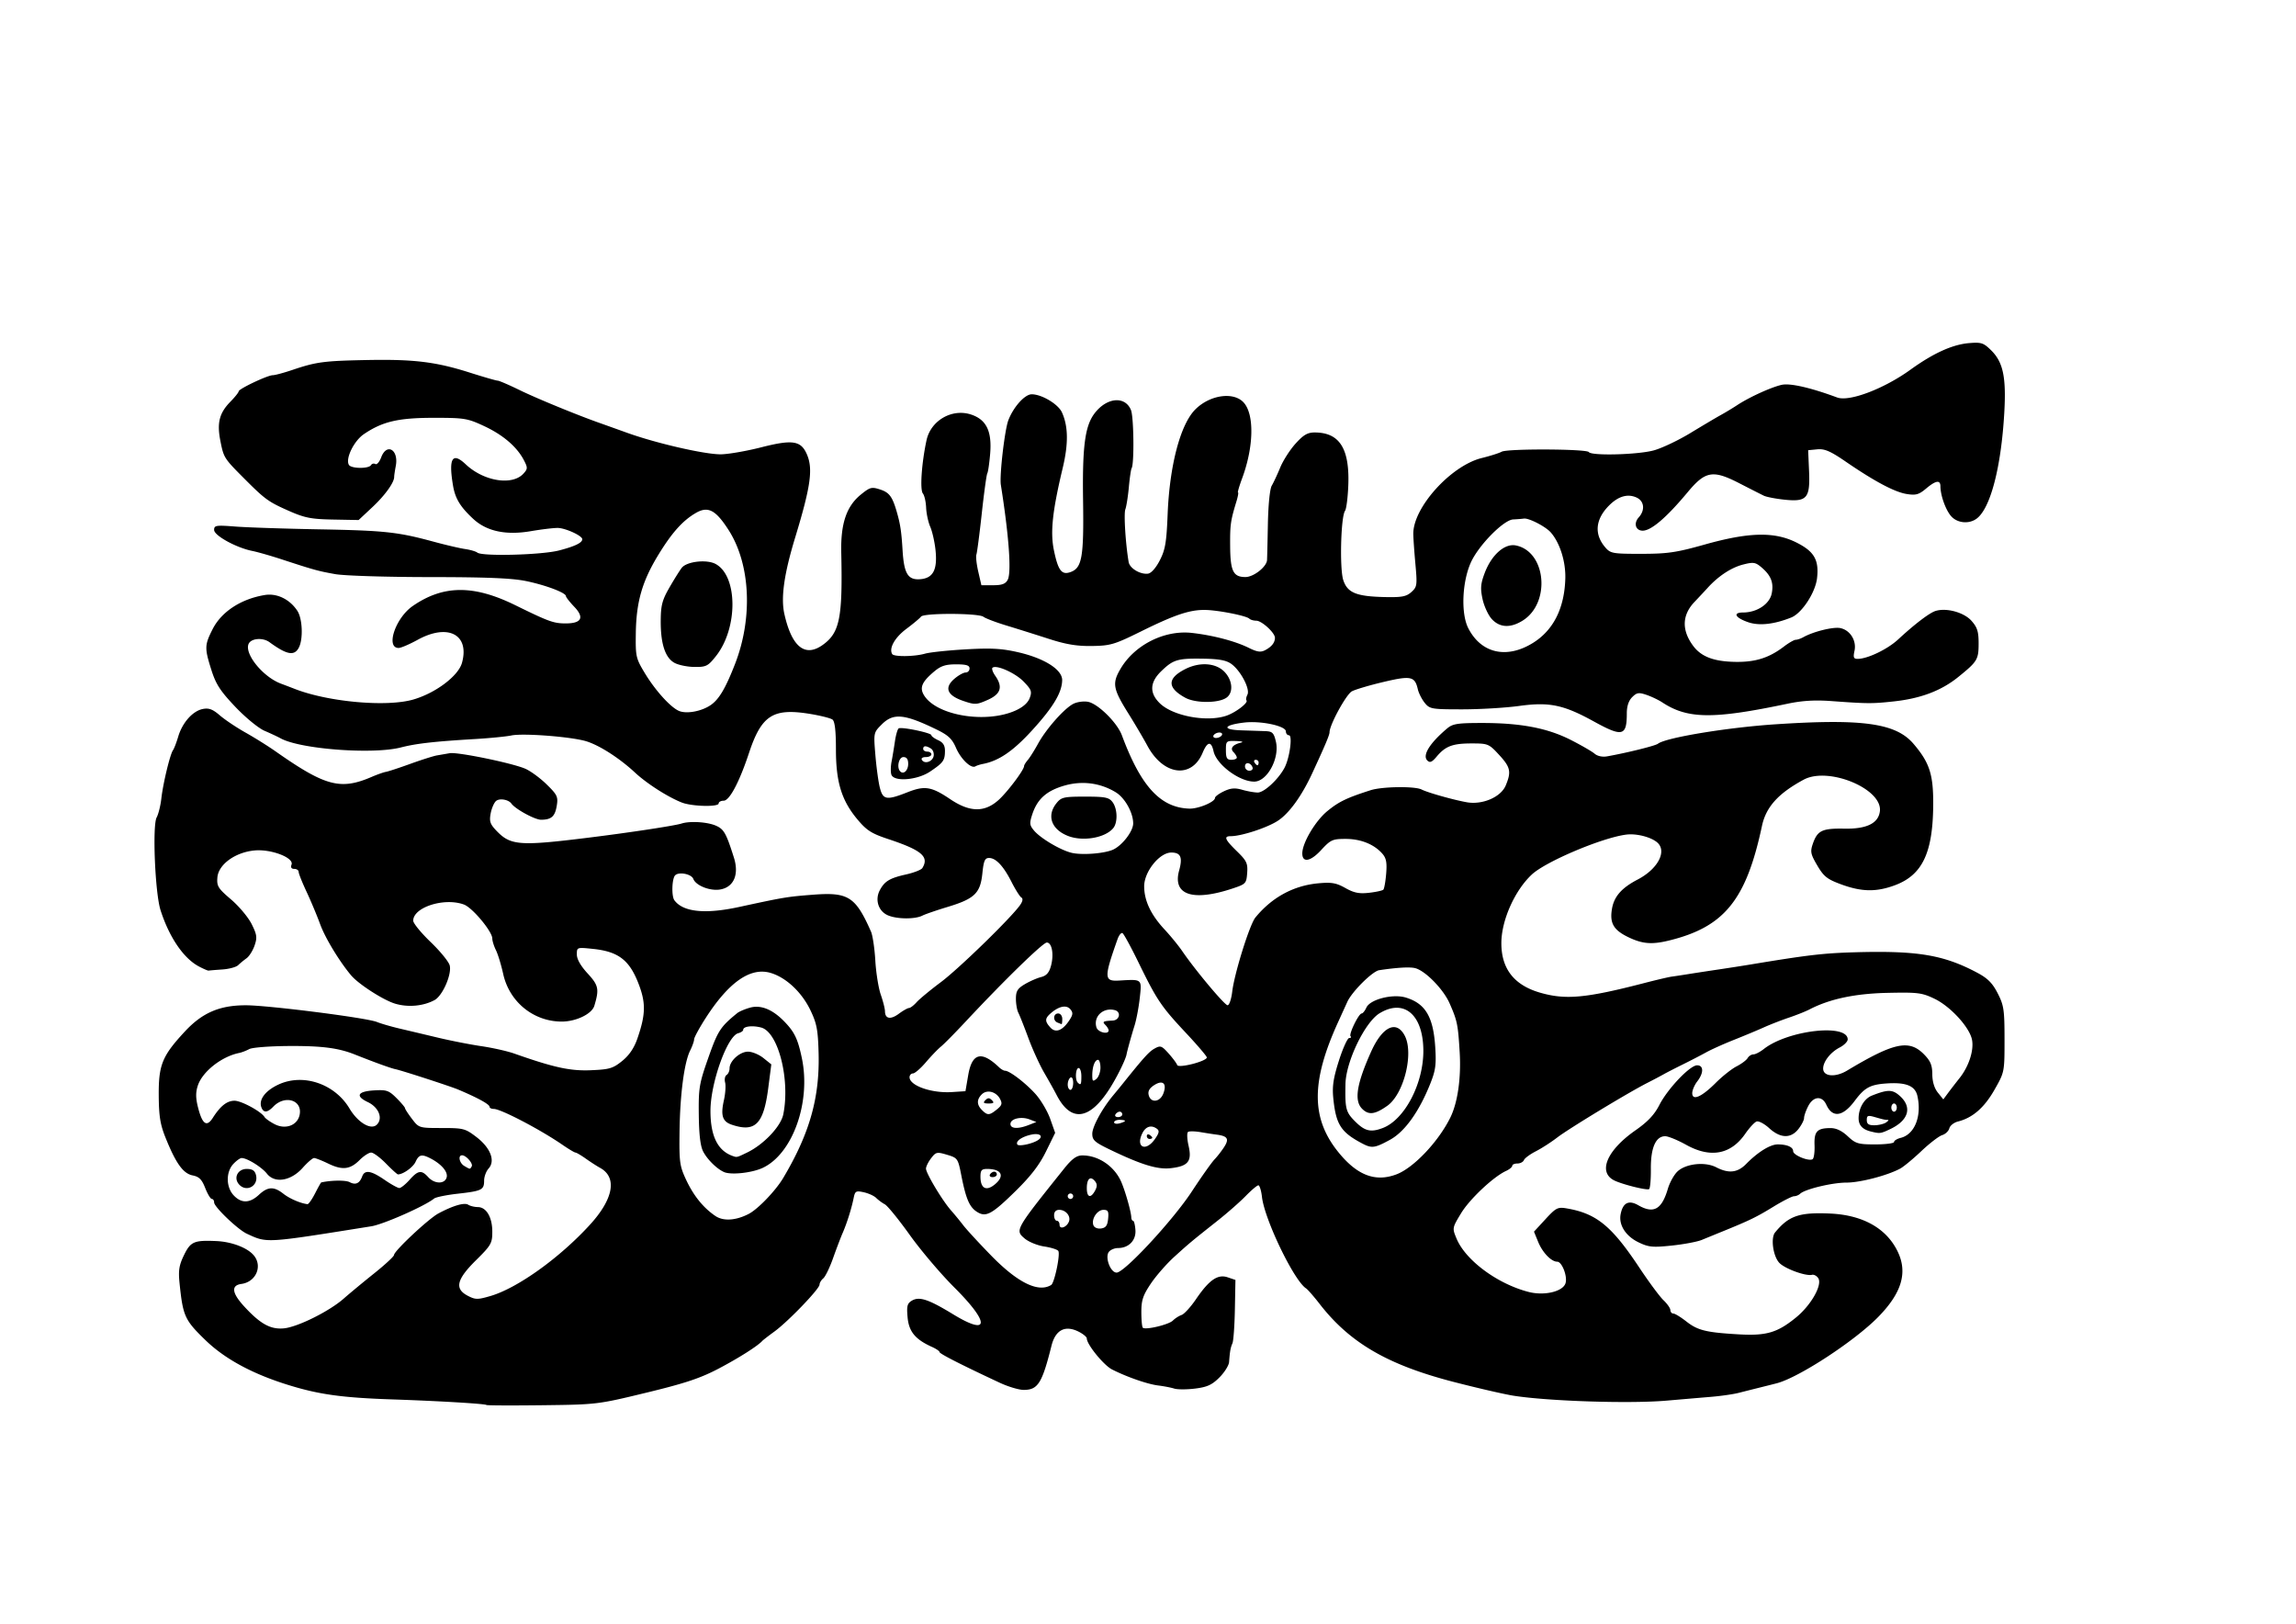 <svg xmlns="http://www.w3.org/2000/svg" width="297mm" height="210mm" viewBox="0 0 1052.362 744.094"><path d="M222.953 643.86c-.606-.573-22.044-1.843-42.936-2.543-23.62-.792-34.232-2.298-48.879-6.935-15.927-5.043-28.243-11.78-36.945-20.207-9.552-9.252-10.339-10.983-11.9-26.189-.589-5.72-.208-8.154 1.982-12.679 3.056-6.312 4.612-7.002 14.79-6.565 7.31.314 14.71 3.205 17.475 6.828 3.81 4.992.626 11.927-5.885 12.82-4.842.663-4.4 4.165 1.309 10.358 7.362 7.988 11.99 10.549 18.079 10.008 6.262-.556 20.836-7.783 27.474-13.623 2.75-2.42 9.058-7.643 14.018-11.608 4.96-3.965 9.038-7.744 9.063-8.398.07-1.878 15.821-16.62 20.338-19.036 6.74-3.606 11.903-5.112 13.674-3.99.911.578 2.891 1.06 4.399 1.07 3.91.028 6.633 4.656 6.633 11.274 0 5.307-.515 6.209-7.5 13.12-8.933 8.84-9.89 13.075-3.68 16.287 3.444 1.78 4.46 1.789 10.313.083 12.392-3.613 31.71-17.45 45.632-32.686 10.818-11.839 12.567-21.73 4.61-26.065-1.375-.75-4.29-2.63-6.479-4.178-2.188-1.548-4.337-2.815-4.775-2.815-.437 0-3.15-1.62-6.027-3.6-10.1-6.95-28.195-16.4-31.399-16.4-1.07 0-1.945-.43-1.945-.954 0-1.163-5.37-4.118-14.375-7.91-3.6-1.517-25.79-8.724-28.75-9.338-2.14-.444-9.168-2.986-18.75-6.783-7.4-2.932-14.88-3.907-29.517-3.85-9.085.036-17.342.657-18.752 1.412-1.385.74-3.466 1.54-4.624 1.774-8.074 1.635-16.846 8.554-18.958 14.95-1.015 3.076-.998 5.686.063 9.9 1.975 7.841 3.992 9.288 6.81 4.883 3.504-5.477 6.499-7.834 9.95-7.834 3.148 0 12.166 4.89 13.753 7.458.445.72 2.519 2.193 4.608 3.274 5.024 2.598 10.48.569 11.478-4.27 1.395-6.752-6.716-9.296-12.047-3.777-2.733 2.829-4.476 2.943-5.467.36-1.336-3.483 1.716-7.6 7.73-10.427 11.314-5.318 25.854-.447 32.641 10.935 3.886 6.516 9.894 10.046 12.56 7.38 2.874-2.875.827-7.945-4.164-10.313-5.86-2.781-4.69-4.917 2.941-5.368 5.641-.333 6.721.04 10.214 3.534 2.149 2.148 3.906 4.231 3.906 4.63 0 .397 1.435 2.604 3.189 4.903 3.168 4.154 3.255 4.18 13.653 4.18 9.898 0 10.754.222 15.837 4.099 6.479 4.941 8.813 10.932 5.63 14.448-1.132 1.252-2.059 3.745-2.059 5.54 0 4.272-1.008 4.772-12.13 6.02-5.157.578-10.022 1.578-10.81 2.221-4.195 3.422-23.188 11.812-28.755 12.702-49.046 7.836-47.625 7.751-57.055 3.416-4.128-1.898-15-12.288-15-14.336 0-.885-.477-1.61-1.06-1.61-.583 0-1.946-2.255-3.03-5.012-1.547-3.94-2.783-5.175-5.778-5.774-4.336-.867-7.673-5.524-12.425-17.338-2.419-6.014-3.032-9.854-3.095-19.375-.093-13.958 1.607-18.095 12.035-29.296 7.96-8.55 15.89-11.954 27.848-11.954 10.29 0 55.258 5.718 60.062 7.638 1.963.784 6.662 2.15 10.443 3.034 3.782.885 11.657 2.752 17.5 4.149 5.844 1.397 14.844 3.162 20 3.922 5.157.76 11.907 2.274 15 3.364 18.267 6.437 25.72 8.059 35.202 7.661 8.523-.358 10.1-.825 14.327-4.246 3.235-2.62 5.46-5.902 6.98-10.298 3.897-11.274 3.944-16.567.231-25.842-4.102-10.246-9.194-14.024-20.496-15.205-7.48-.782-7.494-.777-7.494 2.547 0 2.144 1.767 5.248 4.957 8.71 5.007 5.43 5.363 7.157 3.055 14.816-1.13 3.746-8.427 7.252-15.034 7.222-12.909-.058-23.917-9.052-26.74-21.847-.91-4.125-2.405-9.02-3.321-10.876-.917-1.856-1.667-4.258-1.667-5.337 0-3.23-9.104-14.14-12.999-15.576-8.983-3.313-23.25 1.233-23.25 7.41 0 1.159 3.59 5.556 7.98 9.77 4.39 4.216 8.327 9.041 8.749 10.724 1.027 4.092-3.272 13.907-6.96 15.89-5.176 2.784-12.155 3.41-18.096 1.621-5.39-1.621-16.766-8.948-20.147-12.973-5.394-6.424-11.86-17.098-14.157-23.37-1.466-4.006-4.287-10.739-6.268-14.962-1.98-4.223-3.602-8.302-3.602-9.063 0-.76-.904-1.383-2.008-1.383-1.307 0-1.747-.682-1.26-1.95 1.216-3.172-9.396-7.223-17.006-6.492-8.84.85-16.472 6.4-16.976 12.348-.339 3.993.28 4.993 6.26 10.101 3.65 3.118 7.896 8.192 9.436 11.276 2.433 4.872 2.608 6.162 1.338 9.849-.804 2.333-2.463 4.958-3.686 5.833-1.224.875-2.956 2.302-3.849 3.171-.893.87-4.155 1.75-7.249 1.959-3.093.208-5.906.443-6.25.523-.343.08-2.386-.794-4.538-1.942-7.005-3.735-13.559-13.374-17.527-25.778-2.493-7.792-3.787-38.72-1.778-42.474.82-1.532 1.788-5.432 2.151-8.667.775-6.901 4.014-20.336 5.335-22.132.506-.688 1.587-3.5 2.403-6.25 1.9-6.4 6.63-11.723 11.234-12.644 2.817-.563 4.542.08 7.853 2.932 2.333 2.01 7.617 5.547 11.742 7.862 4.125 2.315 10.313 6.183 13.75 8.596 22.828 16.02 29.783 17.876 44.032 11.747 2.595-1.116 5.562-2.166 6.593-2.334 1.032-.168 6.06-1.82 11.176-3.67 5.115-1.852 10.6-3.59 12.187-3.865l5.883-1.018c3.562-.617 28.285 4.447 34.513 7.07 2.401 1.01 6.82 4.23 9.82 7.154 4.928 4.804 5.385 5.746 4.732 9.767-.812 5.002-2.447 6.48-7.199 6.508-2.823.017-11.776-4.862-13.612-7.418-1.322-1.84-5.392-2.543-7-1.208-.926.768-2.05 3.346-2.496 5.729-.685 3.648-.263 4.906 2.673 7.97 6.446 6.729 10.569 7.043 41.823 3.184 18.973-2.343 39.77-5.497 43.003-6.523 3.905-1.238 11.869-.731 15.79 1.005 3.628 1.606 4.663 3.449 8.186 14.575 2.438 7.7.03 13.466-6.107 14.617-4.66.874-11.288-1.685-12.492-4.825-.86-2.24-6.589-3.377-8.315-1.65-1.494 1.493-1.746 9.549-.358 11.439 3.974 5.409 14.082 6.458 29.668 3.078 20.562-4.458 22.042-4.703 33.872-5.617 16.179-1.25 19.477.849 26.58 16.914.76 1.718 1.65 7.692 1.978 13.275.328 5.583 1.454 12.614 2.503 15.625 1.048 3.011 1.914 6.426 1.924 7.588.03 3.501 2.546 3.961 6.337 1.159 1.969-1.456 4.078-2.647 4.687-2.647s2.178-1.198 3.488-2.662c1.31-1.463 6.319-5.604 11.131-9.2 8.226-6.149 32.208-29.488 36.293-35.32 1.206-1.722 1.407-2.934.572-3.45-.708-.437-2.702-3.587-4.431-7-3.755-7.409-7.219-11.118-10.384-11.118-1.907 0-2.456 1.273-3.057 7.09-.934 9.056-3.565 11.597-15.868 15.325-5.156 1.563-10.358 3.35-11.56 3.972-3.337 1.727-11.512 1.697-15.75-.059-4.445-1.841-6.188-7.12-3.819-11.568 2.204-4.137 4.531-5.535 11.99-7.204 3.628-.812 7.002-2.131 7.496-2.932 3.222-5.212-.279-8.19-15.61-13.28-7.707-2.558-9.91-3.962-14.141-9.017-7.27-8.682-9.856-17.118-9.856-32.143 0-8.42-.5-12.767-1.562-13.595-.86-.67-5.678-1.875-10.709-2.679-16.621-2.657-21.868.762-27.573 17.965-4.443 13.401-8.94 21.875-11.61 21.875-1.263 0-2.296.562-2.296 1.25 0 1.702-12.237 1.407-16.875-.408-6.384-2.498-16.007-8.656-21.504-13.76-7.071-6.567-16.167-12.414-22.246-14.3-6.719-2.084-28.93-3.814-34.375-2.677-2.406.502-10 1.247-16.875 1.655-18.506 1.097-26.784 2.037-33.75 3.83-12.865 3.312-46.192.792-55.153-4.17-1.29-.715-4.597-2.264-7.347-3.442-2.79-1.196-8.718-6.056-13.416-10.998-6.852-7.21-8.884-10.331-10.937-16.8-3.207-10.104-3.169-11.487.526-18.777 4.06-8.013 13.047-13.888 23.965-15.667 5.548-.904 11.421 1.961 14.899 7.268 2.348 3.584 2.71 13.03.649 16.883-2.091 3.906-5.469 3.27-13.448-2.535-3.135-2.28-8.592-1.763-9.619.913-1.788 4.661 6.741 15.048 14.84 18.072a504.13 504.13 0 016.291 2.396c15.34 6.022 42.274 8.442 54.444 4.892 10.275-2.996 20.633-10.814 22.292-16.825 3.579-12.96-6.423-18.16-20.29-10.55-3.758 2.062-7.692 3.75-8.742 3.75-6.068 0-1.477-13.729 6.421-19.202 13.967-9.68 27.892-9.8 47.011-.41 15.411 7.568 17.607 8.362 23.145 8.362 7.26 0 8.643-2.676 3.931-7.606-2.11-2.208-3.837-4.409-3.837-4.89 0-1.538-9.099-4.992-18.125-6.88-6.485-1.357-17.99-1.837-44.458-1.853-19.639-.012-39.045-.62-43.125-1.35-7.913-1.417-9.707-1.911-24.292-6.687-5.156-1.689-11.343-3.464-13.75-3.945-7.376-1.474-17.5-7.04-17.5-9.62 0-2.113.829-2.246 9.688-1.56 5.328.413 22.625.988 38.437 1.278 30.056.552 36.047 1.198 52.5 5.67 5.5 1.494 11.97 3.003 14.375 3.353 2.407.35 4.946 1.09 5.643 1.646 2.265 1.805 29.5 1.082 37.482-.996 7.263-1.89 10.634-3.525 10.617-5.151-.016-1.603-7.818-5.16-11.32-5.16-1.994 0-7.51.667-12.258 1.48-11.417 1.959-20.268.07-26.414-5.637-5.945-5.52-8.25-9.313-9.25-15.222-2.124-12.552-.329-15.573 5.81-9.78 8.267 7.802 21.367 9.904 26.485 4.249 1.954-2.16 1.972-2.682.208-6.093-3.17-6.13-9.546-11.612-18.21-15.654-7.68-3.585-9.062-3.812-23.168-3.809-16.223.004-23.477 1.702-32 7.491-4.581 3.111-8.554 11.306-6.832 14.092 1.073 1.736 9.037 1.825 10.095.113.432-.699 1.338-.928 2.014-.51.676.417 1.886-.98 2.688-3.105 2.539-6.726 8.068-3.469 6.679 3.934-.42 2.242-.754 4.504-.741 5.027.062 2.545-4.186 8.464-9.931 13.839l-6.372 5.96-11.717-.219c-9.958-.185-12.973-.771-20.078-3.902-9.557-4.21-11.05-5.287-20.594-14.858-9.292-9.317-9.438-9.547-10.97-17.295-1.631-8.249-.481-12.757 4.572-17.926 2.097-2.145 3.812-4.289 3.812-4.765 0-1.13 13.268-7.41 15.655-7.41 1.01 0 5.072-1.093 9.028-2.43 10.854-3.666 14.384-4.134 34.067-4.519 21.512-.42 31.631.817 47.203 5.768 6.367 2.025 12.118 3.682 12.78 3.682.66 0 5.294 2 10.297 4.446 7.573 3.702 26.533 11.479 36.595 15.01 1.375.483 7 2.495 12.5 4.47 13.283 4.771 35.227 9.821 42.723 9.832 3.315.005 11.681-1.43 18.592-3.188 14.636-3.725 18.384-3.107 21.123 3.484 2.731 6.568 1.548 14.721-5.486 37.82-5.089 16.709-6.628 27.58-4.96 35.03 3.379 15.1 9.43 20.01 17.544 14.232 7.843-5.585 9.203-12.339 8.536-42.386-.294-13.276 2.4-21.222 9.01-26.563 4.223-3.413 4.919-3.59 8.932-2.265 4.196 1.384 5.58 3.346 7.705 10.915 1.457 5.19 1.952 8.588 2.452 16.83.657 10.844 2.467 13.793 8.176 13.319 5.864-.488 7.877-4.374 6.926-13.369-.394-3.716-1.474-8.498-2.402-10.625-.927-2.127-1.781-6.09-1.897-8.807-.116-2.717-.782-5.628-1.481-6.47-1.426-1.718-.602-13.84 1.657-24.372 1.953-9.106 11.716-14.726 20.488-11.794 6.978 2.332 9.55 7.663 8.68 17.986-.366 4.35-.953 8.375-1.304 8.943-.351.568-1.49 8.82-2.53 18.34-1.04 9.518-2.153 18.022-2.472 18.897-.319.875.067 4.39.857 7.813l1.436 6.222h5.366c4.07 0 5.687-.599 6.692-2.477 1.786-3.338.588-19.941-3.141-43.528-.674-4.265 1.77-25.292 3.445-29.62 2.37-6.129 7.546-11.875 10.696-11.875 4.595 0 12.136 4.505 13.855 8.278 2.906 6.378 3.02 14.364.365 25.472-4.724 19.757-5.76 29.444-4.036 37.747 1.955 9.416 3.6 11.503 7.806 9.904 5.076-1.93 5.936-6.979 5.558-32.651-.363-24.658.851-34.06 5.145-39.843 5.552-7.477 14.073-8.33 16.808-1.685 1.3 3.16 1.542 24.658.3 26.668-.305.492-.876 4.39-1.27 8.66-.393 4.27-1.118 8.852-1.61 10.182-.761 2.058.102 15.804 1.516 24.143.489 2.885 5.331 5.785 8.883 5.319 1.465-.193 3.612-2.618 5.401-6.102 2.507-4.882 3.067-8.192 3.593-21.25.9-22.358 5.859-41.086 12.684-47.911 6.686-6.686 17.572-8.228 22.176-3.141 4.924 5.441 4.627 20.277-.696 34.647-1.337 3.61-2.196 6.563-1.91 6.563.286 0-.036 1.828-.715 4.062-2.715 8.928-2.963 10.687-2.892 20.521.082 11.487 1.409 14.167 7.011 14.167 3.739 0 9.695-4.669 9.896-7.756.057-.89.235-8.37.395-16.62.17-8.784.903-16.035 1.77-17.5.814-1.374 2.565-5.126 3.892-8.337 1.327-3.21 4.486-8.132 7.02-10.937 3.63-4.017 5.49-5.1 8.756-5.1 11.386 0 16.06 7.342 15.414 24.204-.215 5.594-.885 10.855-1.49 11.692-1.932 2.671-2.54 26.524-.809 31.767 1.93 5.848 6.001 7.49 19.257 7.769 7.583.16 9.654-.24 11.957-2.307 2.63-2.361 2.731-3.093 1.819-13.125-.531-5.844-.955-12.032-.94-13.75.097-12.085 17.33-31.064 31.354-34.533 3.918-.97 8.036-2.274 9.15-2.9 2.602-1.46 38.987-1.306 39.954.17 1.166 1.778 22.376 1.228 29.742-.771 3.697-1.003 11.291-4.603 16.875-8 5.584-3.395 11.84-7.1 13.903-8.233 2.063-1.133 5.438-3.17 7.5-4.529 5.538-3.646 15.663-8.254 20.419-9.29 3.852-.84 13.246 1.306 25.367 5.796 5.56 2.06 21.395-3.935 33.575-12.71 10.562-7.61 19.299-11.575 26.89-12.203 5.644-.467 6.628-.143 10.165 3.347 5.46 5.39 6.91 12.306 5.981 28.55-1.425 24.938-6.306 43.716-12.604 48.489-3.44 2.607-8.727 2.185-11.628-.929-2.524-2.71-5.02-9.56-5.033-13.817-.01-3.065-2.13-2.726-6.629 1.059-3.258 2.741-4.633 3.122-8.84 2.45-5.526-.884-14.676-5.743-27.962-14.849-6.998-4.796-9.652-5.945-12.997-5.625l-4.204.403.414 9.497c.545 12.524-.936 14.256-11.264 13.176-3.983-.416-8.234-1.233-9.446-1.816-1.212-.583-6.272-3.15-11.243-5.707-12.117-6.23-15.567-5.64-23.64 4.044-9.737 11.678-16.749 17.68-20.653 17.68-3.263 0-4.271-3.372-1.82-6.082 3.004-3.318 2.543-7.486-1.006-9.103-4.043-1.842-8.325-.614-12.543 3.598-6.366 6.357-6.988 13.246-1.743 19.297 2.366 2.73 3.412 2.915 16.485 2.904 12.039-.01 16.023-.593 28.96-4.233 20.324-5.72 32.021-5.991 42.073-.977 8.182 4.081 10.45 7.977 9.508 16.33-.748 6.64-6.952 16.11-11.832 18.06-7.893 3.153-14.693 3.896-19.75 2.158-5.959-2.049-7.195-4.45-2.291-4.453 6.329-.004 12.124-3.858 13.095-8.709.99-4.947-.326-8.283-4.74-12.016-2.727-2.306-3.678-2.448-8.374-1.25-5.4 1.378-11.264 5.22-16.19 10.608a507.218 507.218 0 01-6.071 6.487c-5.754 6.029-5.987 12.942-.678 20.122 3.685 4.984 9.391 7.186 19.135 7.384 9.327.19 15.634-1.781 22.526-7.038 2.226-1.698 4.654-3.086 5.397-3.086.743 0 2.327-.545 3.52-1.211 4.566-2.546 13.59-4.78 16.817-4.163 4.545.869 7.62 5.75 6.587 10.454-.658 2.996-.395 3.67 1.439 3.67 4.534 0 13.713-4.404 18.578-8.914 7.558-7.004 14.306-12.146 17.108-13.035 4.964-1.576 13.037.624 16.483 4.49 2.672 3 3.284 4.926 3.284 10.334 0 7.436-.543 8.332-9.375 15.464-7.723 6.236-17.134 9.804-29.375 11.137-9.981 1.087-12.14 1.077-28.75-.139-7.526-.55-13.359-.202-20 1.196-34.15 7.19-45.86 7.07-57.5-.594-1.718-1.131-4.975-2.684-7.235-3.45-3.547-1.202-4.448-1.056-6.563 1.059-1.601 1.601-2.452 4.15-2.452 7.35 0 10.537-1.96 11.025-15.139 3.764-13.87-7.642-20.382-8.994-34.17-7.096-6.223.857-17.975 1.559-26.114 1.559-14.071 0-14.916-.146-17.203-2.971-1.323-1.634-2.747-4.446-3.164-6.25-1.372-5.927-3.145-6.3-15.769-3.319-6.361 1.503-12.868 3.43-14.459 4.285-2.596 1.395-10.232 15.376-10.232 18.736 0 1.254-1.997 5.986-7.975 18.894-4.792 10.346-10.494 18.232-15.652 21.645-4.83 3.196-16.732 7.105-21.635 7.105-3.36 0-2.754 1.488 2.82 6.93 4.469 4.365 5.013 5.519 4.687 9.941-.355 4.81-.615 5.085-6.712 7.11-18.302 6.075-27.564 2.95-24.47-8.256 1.675-6.064.729-8.225-3.599-8.225-5.411 0-12.474 8.828-12.43 15.537.042 6.568 3.092 13.003 9.344 19.716 2.75 2.955 6.407 7.429 8.125 9.943 5.992 8.772 19.383 24.754 20.76 24.779.764.014 1.72-2.776 2.126-6.198.992-8.373 8-30.799 10.626-34.005 7.598-9.274 17.507-14.649 28.915-15.683 6.04-.548 8.144-.177 12.327 2.174 3.947 2.218 6.3 2.693 10.83 2.182 3.183-.359 6.135-1 6.56-1.425.425-.425 1.014-3.726 1.308-7.334.419-5.127.031-7.136-1.772-9.189-3.771-4.294-9.885-6.747-16.813-6.747-6.017 0-6.86.385-11.261 5.153-4.864 5.269-8.62 5.902-8.596 1.448.026-4.795 6-14.86 11.486-19.354 5.293-4.334 8.85-6.05 19.84-9.568 5.297-1.696 20.282-1.898 23.366-.315 2.759 1.416 14.476 4.724 20.662 5.834 7.194 1.29 15.654-2.345 17.886-7.685 2.636-6.31 2.187-8.371-3.06-14.055-4.65-5.037-5.064-5.208-12.583-5.208-8.706 0-11.963 1.226-16.01 6.03-2.17 2.575-3.105 2.964-4.288 1.782-2.363-2.364 1.088-7.936 9.098-14.687 2.554-2.153 4.787-2.5 16.09-2.5 17.7 0 29.953 2.349 40.625 7.789 4.813 2.453 9.713 5.287 10.889 6.297 1.272 1.093 3.55 1.587 5.625 1.22 9.197-1.63 22.19-4.85 23.393-5.8 3.526-2.782 31.643-7.432 53.843-8.904 39.964-2.65 55.194-.506 63.246 8.902 7.492 8.754 9.218 14.203 9.064 28.62-.229 21.535-5.067 31.563-17.468 36.203-8.565 3.204-15.318 3.097-24.77-.392-6.376-2.353-7.92-3.576-10.884-8.62-3.065-5.219-3.295-6.34-2.039-9.972 2.096-6.066 4.258-7.102 14.43-6.918 10.258.185 15.621-2.446 16.293-7.992 1.246-10.279-23.599-20.57-34.916-14.464-11.664 6.293-17.276 12.514-19.13 21.205-7.242 33.948-17.251 46.292-42.576 52.508-7.69 1.888-11.996 1.588-18.125-1.264-7.262-3.38-9.181-6.534-8.053-13.231.955-5.673 4.4-9.6 11.805-13.46 8.578-4.47 13.029-11.93 9.678-16.218-2.22-2.842-9.713-5.025-14.95-4.354-11.064 1.416-36.848 12.31-43.246 18.27-7.874 7.336-13.984 21.082-13.984 31.462 0 11.764 5.831 19.235 17.707 22.687 11.712 3.405 21.004 2.547 47.918-4.424 5.5-1.425 11.125-2.74 12.5-2.922 1.375-.183 4.75-.695 7.5-1.139 2.75-.443 8.938-1.39 13.75-2.105 4.813-.715 11.563-1.766 15-2.336 26.09-4.326 33.142-5.152 47.5-5.566 28.82-.832 40.866 1.176 56.25 9.375 4.803 2.56 6.974 4.745 9.375 9.437 2.82 5.51 3.125 7.567 3.125 21.106 0 15 0 15-4.625 23.125-4.649 8.167-10.014 12.827-16.7 14.505-1.857.466-3.644 1.874-3.973 3.13-.328 1.255-1.801 2.652-3.274 3.104-1.473.452-5.771 3.751-9.553 7.33-3.78 3.58-8.157 7.195-9.724 8.034-5.916 3.165-18.339 6.397-24.587 6.397-6.54 0-19.054 3.01-21.251 5.113-.653.625-1.909 1.137-2.79 1.137-.882 0-5.13 2.157-9.438 4.794-7.777 4.759-10.816 6.24-22.835 11.133-3.437 1.4-7.937 3.24-10 4.09-2.062.848-8.25 2.015-13.75 2.59-8.817.924-10.622.748-15.265-1.493-5.863-2.83-9.13-7.948-8.194-12.839 1.009-5.277 3.7-6.666 8.066-4.161 7.062 4.053 10.767 2.005 13.58-7.507.856-2.898 2.846-6.479 4.42-7.958 3.846-3.613 12.631-4.56 17.75-1.914 5.706 2.951 9.762 2.508 13.695-1.497 5.371-5.47 11.037-8.988 14.477-8.988 4.345 0 7.096 1.215 7.096 3.136 0 1.8 7.15 4.728 8.901 3.645.612-.378 1.017-3.234.9-6.345-.241-6.373 1.147-7.888 7.255-7.917 2.659-.013 5.228 1.193 7.944 3.73 3.657 3.416 4.783 3.75 12.633 3.75 4.74 0 8.617-.501 8.617-1.114 0-.613 1.37-1.458 3.042-1.878 6.399-1.606 9.714-9.908 7.661-19.184-1.046-4.727-5.284-6.408-14.453-5.733-7.267.534-9.815 1.954-14.294 7.964-5.434 7.292-10.193 7.933-13.01 1.752-1.928-4.232-5.931-3.927-8.289.631-1.048 2.029-1.907 4.484-1.907 5.457 0 .973-1.166 3.25-2.59 5.062-3.493 4.44-8.256 4.295-13.405-.408-2.23-2.036-4.838-3.4-5.798-3.032-.96.369-3.286 2.893-5.169 5.61-6.597 9.52-15.925 11.265-27.067 5.066-3.897-2.168-8.228-3.942-9.624-3.942-4.333 0-6.657 5.3-6.566 14.979.045 4.79-.318 8.955-.807 9.257-1.09.674-12.865-2.305-16.233-4.108-7.277-3.894-2.96-13.802 9.932-22.795 5.705-3.98 8.7-7.154 11.019-11.674 3.823-7.456 14.015-18.16 17.29-18.16 3.04 0 3.078 3.491.08 7.357-1.271 1.64-2.312 4.068-2.312 5.396 0 3.645 4.307 1.757 10.799-4.735 3-3 7.282-6.389 9.516-7.53 2.233-1.142 4.51-2.844 5.06-3.782.55-.938 1.74-1.705 2.644-1.705.904 0 3.043-1.1 4.753-2.446 11.01-8.66 38.478-11.813 38.478-4.418 0 .99-1.653 2.654-3.674 3.7-4.216 2.18-7.576 6.467-7.576 9.668 0 3.66 5.587 4.14 10.924.94 21.645-12.98 28.511-14.416 35.369-7.401 2.908 2.975 3.713 4.928 3.735 9.062.018 3.37.932 6.396 2.536 8.395l2.508 3.125 2.152-2.902c1.183-1.595 3.573-4.69 5.31-6.875 4.227-5.317 6.623-12.676 5.704-17.517-1.086-5.717-9.865-15.317-17.232-18.842-5.755-2.755-7.63-2.99-21.468-2.687-14.956.327-26.56 2.787-35.788 7.587-1.718.894-5.937 2.576-9.375 3.738-3.437 1.161-8.633 3.182-11.546 4.49-2.913 1.31-9.1 3.89-13.75 5.736-4.65 1.845-10.39 4.428-12.757 5.74-2.366 1.311-7.147 3.785-10.625 5.498-3.477 1.713-7.447 3.752-8.822 4.532-1.375.779-4.75 2.56-7.5 3.959-8.76 4.454-36.065 21.003-41.25 25-2.75 2.12-7.17 4.966-9.824 6.324-2.654 1.358-5.105 3.172-5.447 4.031-.341.86-1.686 1.563-2.987 1.563-1.302 0-2.367.472-2.367 1.049s-1.265 1.632-2.812 2.343c-5.842 2.688-16.715 12.916-20.65 19.425-4.066 6.725-4.076 6.785-2.05 11.635 4.16 9.954 18.732 20.727 33.012 24.406 7.194 1.854 15.698-.147 16.914-3.978.99-3.122-1.61-9.88-3.802-9.88-2.713 0-6.726-4.17-8.73-9.07l-1.92-4.694 5.264-5.711c4.829-5.239 5.632-5.649 9.707-4.954 13.635 2.325 20.615 8.006 33.277 27.083 4.391 6.616 9.394 13.366 11.116 15 1.722 1.634 3.141 3.674 3.153 4.533.013.86.617 1.563 1.345 1.563s3.4 1.628 5.937 3.618c5.257 4.121 9.042 5.056 23.99 5.924 12.716.738 17.76-.743 26.324-7.733 6.916-5.645 12.188-14.98 10.176-18.02-.697-1.053-1.982-1.74-2.854-1.529-2.897.705-12.466-2.798-14.993-5.488-2.86-3.044-4.02-11.385-1.938-13.924 6.278-7.654 11.094-9.302 25.304-8.657 15.02.682 25.878 6.844 30.971 17.577 4.533 9.553 1.734 18.848-8.968 29.779-10.822 11.053-36.384 27.766-46.523 30.417-1.03.27-4.406 1.12-7.5 1.889-3.093.77-7.593 1.902-10 2.517-2.406.615-8.03 1.426-12.5 1.8-4.468.376-13.75 1.168-20.625 1.76-16.821 1.45-53.945.253-70-2.256-4.125-.644-16.435-3.478-27.357-6.296-30.344-7.83-47.661-17.892-61.537-35.753-2.67-3.438-5.483-6.658-6.25-7.156-5.544-3.6-19.008-31.537-20.197-41.907-.335-2.922-1.077-5.312-1.65-5.312-.572 0-3.17 2.189-5.775 4.864-2.603 2.676-8.39 7.762-12.859 11.303-12.237 9.696-12.908 10.255-19.835 16.53-3.536 3.202-8.394 8.743-10.796 12.313-3.608 5.36-4.369 7.63-4.369 13.032 0 3.597.3 6.84.665 7.205 1.166 1.166 11.892-1.375 13.781-3.265 1-1 2.8-2.154 4-2.563 1.198-.41 4.148-3.634 6.554-7.165 6.078-8.92 9.994-11.635 14.558-10.097l3.567 1.203-.255 13.519c-.14 7.435-.643 14.414-1.117 15.507-.884 2.04-1.166 3.614-1.539 8.593-.117 1.57-2.115 4.755-4.438 7.079-3.394 3.393-5.58 4.393-11.115 5.085-3.79.473-8.1.477-9.577.01-1.478-.47-4.773-1.107-7.323-1.417-4.889-.594-14.387-3.89-21.202-7.354-3.817-1.94-11.559-11.452-11.559-14.201 0-.685-1.703-2.096-3.786-3.135-6.178-3.082-10.581-.786-12.4 6.466-4.325 17.242-6.214 20.24-12.755 20.24-2.168 0-7.09-1.469-10.938-3.264-17.581-8.203-27.62-13.314-27.62-14.062 0-.447-1.547-1.508-3.438-2.356-7.656-3.436-10.601-6.99-11.203-13.516-.479-5.198-.173-6.416 1.928-7.683 3.4-2.05 7.639-.657 18.883 6.203 16.69 10.183 17.025 4.108.67-12.197-6.207-6.187-15.42-17.034-20.472-24.104-5.054-7.07-10.197-13.394-11.43-14.054-1.234-.66-3.022-1.98-3.974-2.931-.952-.952-3.507-2.121-5.677-2.598-3.604-.791-4.007-.562-4.66 2.66-.978 4.829-3.089 11.528-5.05 16.027-.898 2.063-2.874 7.257-4.39 11.542-1.517 4.286-3.53 8.433-4.473 9.216-.943.783-1.715 2.076-1.715 2.874 0 1.944-14.36 16.88-20.625 21.454-2.75 2.007-5.28 3.964-5.625 4.348-2.075 2.319-10.8 7.853-20 12.686-8.39 4.407-15.357 6.728-33.125 11.031-22.32 5.407-22.7 5.452-47.688 5.752-13.854.167-25.386.117-25.625-.11zm258.86-54.995c1.495-.924 4.233-14.01 3.26-15.584-.406-.658-3.309-1.581-6.45-2.052-3.141-.472-7.193-2.131-9.004-3.689-4.43-3.81-4.41-3.845 18.197-32.1 3.446-4.306 5.597-5.892 8.057-5.937 7.307-.136 14.67 4.714 17.902 11.794 1.832 4.012 4.686 13.981 4.747 16.581.02.86.39 1.563.823 1.563.433 0 .916 1.926 1.075 4.28.318 4.731-3.089 8.22-8.028 8.22-1.481 0-3.325.76-4.096 1.69-1.994 2.402.635 9.56 3.511 9.56 3.579 0 25.808-23.975 34.449-37.153 4.407-6.722 9.095-13.347 10.416-14.722 1.322-1.375 3.349-3.995 4.505-5.822 2.277-3.6 1.455-4.883-3.54-5.528-1.44-.185-4.727-.695-7.303-1.133-2.576-.437-5.172-.493-5.77-.123-.607.374-.51 3.195.216 6.373 1.63 7.124-.16 9.357-8.234 10.267-6.045.682-13.463-1.598-27.968-8.593-6.843-3.3-7.936-4.292-7.936-7.202 0-3.215 4.537-11.55 9.547-17.54a392.871 392.871 0 004.203-5.123c9.93-12.383 12.262-14.96 14.818-16.38 2.682-1.488 3.252-1.289 6.407 2.243 1.905 2.132 3.678 4.519 3.94 5.304.541 1.624 13.585-1.712 13.585-3.474 0-.555-4.359-5.663-9.687-11.35-11.239-11.998-13.232-14.962-21.627-32.17-3.422-7.012-6.71-13.051-7.308-13.42-.598-.37-1.632.867-2.298 2.749-6.29 17.78-6.225 19.374.776 18.963 10.606-.624 10.367-.824 9.42 7.896-.466 4.297-1.557 10.063-2.424 12.813-1.382 4.38-3.297 11.288-3.64 13.125-.459 2.467-4.367 10.399-7.699 15.625-9.32 14.618-17.883 15.63-24.413 2.884-.949-1.85-3.462-6.35-5.586-10-2.123-3.649-5.415-10.853-7.314-16.01-1.9-5.156-3.96-10.351-4.577-11.545-.617-1.194-1.123-4.091-1.123-6.439 0-3.499.74-4.705 4.1-6.687 2.255-1.33 5.605-2.797 7.444-3.259 2.427-.609 3.663-1.994 4.507-5.049 1.454-5.269.484-10.77-1.9-10.77-1.758 0-19.542 17.32-37.276 36.305-4.812 5.151-9.875 10.277-11.25 11.39-1.375 1.112-4.468 4.33-6.875 7.151-2.406 2.821-5.078 5.135-5.937 5.141-.86.006-1.563.787-1.563 1.734 0 3.86 10.085 7.401 19.375 6.805l6.25-.401 1.266-7.38c1.742-10.155 6.098-11.256 14.136-3.574.909.868 2.15 1.579 2.757 1.579 2.05 0 9.4 5.615 13.92 10.637 2.47 2.743 5.513 7.876 6.761 11.406l2.27 6.42-4.216 8.58c-3.028 6.162-6.982 11.292-14.026 18.195-10.932 10.715-13.54 12.087-17.737 9.337-3.347-2.193-4.942-5.979-7.062-16.764-1.493-7.597-1.673-7.855-6.493-9.299-4.641-1.39-5.108-1.29-7.302 1.564-1.289 1.677-2.356 3.819-2.37 4.76-.035 2.085 7.517 14.694 11.475 19.162 1.58 1.783 4.1 4.847 5.601 6.81 1.501 1.961 7.262 8.215 12.802 13.896 12.151 12.461 21.634 17.104 27.514 13.47zm8.13-29.055c.954-2.488-1.435-5.37-4.454-5.37-1.513 0-2.347.888-2.347 2.5 0 1.376.563 2.5 1.25 2.5.688 0 1.25.827 1.25 1.836 0 2.306 3.282 1.188 4.3-1.466zm17.966-1.307c.326-3.377-.036-4.062-2.143-4.062-2.888 0-5.67 4.27-4.6 7.06.416 1.085 1.894 1.697 3.533 1.465 2.162-.307 2.91-1.347 3.21-4.463zm-164.76-2.191c4.27-2.208 12.367-10.643 15.859-16.521 12.104-20.377 16.741-36.764 16.195-57.225-.285-10.655-.842-13.557-3.772-19.655-3.947-8.212-11.091-14.916-18.15-17.031-9.31-2.79-19.283 4.168-30.016 20.942-2.817 4.403-5.123 8.676-5.123 9.495 0 .82-.817 3.129-1.817 5.132-2.72 5.453-4.644 20.167-4.863 37.191-.179 13.946.068 15.736 3.048 22.088 3.427 7.307 7.908 12.83 13.42 16.542 3.63 2.444 9.336 2.084 15.22-.958zm-11.258-19.181c-3.275-1.423-7.632-5.694-9.573-9.386-1.293-2.46-1.924-7.71-2.028-16.875-.139-12.307.191-14.272 4.401-26.217 4.331-12.287 5.492-14.076 13.217-20.37.902-.736 3.56-1.867 5.904-2.514 4.965-1.371 10.347.834 15.779 6.465 4.613 4.782 6.108 7.93 7.951 16.737 4.2 20.075-4.172 43.64-17.825 50.17-4.871 2.331-14.553 3.411-17.826 1.99zm10.626-9c7.534-3.648 15.39-11.951 16.5-17.44 3.227-15.947-2.32-37.74-10.13-39.799-4.097-1.08-8.245-.552-8.245 1.049 0 .527-1.026 1.226-2.28 1.554-5.031 1.316-12.72 22.821-12.72 35.578 0 11.513 3.293 18.224 10.137 20.661 2.022.72 1.866.757 6.738-1.602zm-7.13-12.72c-4.26-1.437-5.148-4.216-3.584-11.198.68-3.035.93-6.694.554-8.13-.375-1.435-.07-2.988.676-3.45.748-.462 1.36-1.826 1.36-3.03 0-3.402 4.722-7.663 8.486-7.656 1.863.004 5.023 1.314 7.02 2.912l3.632 2.906-1.408 10.906c-2.133 16.522-5.98 20.37-16.736 16.74zm-190.995 31.53c1.403-2.75 2.68-5.03 2.838-5.064 4.665-1.032 11.245-1.096 13.056-.127 2.677 1.433 4.54.58 5.72-2.622 1.163-3.15 4.053-2.709 10.261 1.563 2.998 2.062 6.048 3.75 6.778 3.75.73 0 2.832-1.688 4.67-3.75 3.925-4.407 5.489-4.635 8.552-1.25 2.92 3.225 7.631 3.273 8.465.086.656-2.51-2.414-6.089-7.445-8.68-3.991-2.056-5.29-1.755-6.81 1.58-1.133 2.488-5.719 5.764-8.068 5.764-.339 0-2.821-2.25-5.517-5-2.695-2.75-5.741-5-6.768-5-1.028 0-3.4 1.531-5.272 3.404-4.381 4.38-7.911 4.781-14.422 1.635-2.892-1.397-5.805-2.54-6.474-2.54-.67 0-3.006 2.01-5.192 4.468-5.395 6.064-12.807 7.291-16.406 2.715-2.381-3.026-9.096-7.182-11.605-7.182-.695 0-2.41 1.23-3.812 2.735-3.445 3.697-3.363 10.611.17 14.371 3.516 3.744 7.331 3.668 11.538-.231 4.112-3.811 6.876-3.936 11.233-.508 2.85 2.241 7.837 4.397 11.047 4.775.502.06 2.06-2.142 3.463-4.892zm-34.95-4.315c-2.473-2.98-.397-6.935 3.639-6.935 2.574 0 3.713.738 4.238 2.747 1.332 5.094-4.536 8.213-7.877 4.188zm382.45 5.565c0-.688-.562-1.25-1.25-1.25-.687 0-1.25.562-1.25 1.25 0 .687.563 1.25 1.25 1.25.688 0 1.25-.563 1.25-1.25zm10.043-2.58c1.023-1.912.998-3.042-.098-4.362-2.074-2.5-3.695-1.068-3.695 3.265 0 4.275 1.812 4.799 3.793 1.097zm-46.081-2.733c4.871-3.925 3.31-7.187-3.439-7.187-2.486 0-3.023.629-3.023 3.541 0 5.347 2.559 6.79 6.462 3.646zm-2.087-4.687c.425-.688 1.302-1.25 1.95-1.25.646 0 1.175.562 1.175 1.25 0 .687-.877 1.25-1.948 1.25-1.072 0-1.602-.563-1.177-1.25zm186.349-.038c7.83-2.977 19.203-14.982 24.637-26.009 3.375-6.846 4.995-18.111 4.293-29.851-.765-12.814-1.113-14.505-4.626-22.487-2.865-6.51-11.152-14.973-15.805-16.14-2.438-.612-8.287-.275-16.47.948-3.062.458-12.437 9.76-14.593 14.481-1.186 2.596-3.178 6.97-4.425 9.72-12.212 26.922-12.166 43.666.162 59.015 8.676 10.802 17.07 14.032 26.827 10.323zm-15.724-14.123c-9.823-5.173-12.077-8.701-13.285-20.792-.54-5.406.03-9.182 2.601-17.235 1.811-5.672 3.925-10.312 4.697-10.312.772 0 1.053-.351.624-.78-.916-.916 3.73-10.47 5.092-10.47.51 0 1.484-1.216 2.162-2.702 1.733-3.793 12.127-6.421 18.11-4.58 8.938 2.753 12.532 8.789 13.434 22.56.533 8.13.176 10.796-2.255 16.876-5.18 12.95-11.734 22.07-18.516 25.76-6.966 3.792-8.306 3.97-12.664 1.675zm9.402-7.1c10.098-3.839 18.811-20.643 18.596-35.863-.229-16.231-8.956-23.487-20.087-16.7-6.703 4.088-15.41 22.15-15.61 32.387-.225 11.424.155 12.892 4.45 17.187 4.449 4.45 7.14 5.085 12.65 2.99zm-9.461-8.799c-3.74-3.74-2.544-11.346 4.119-26.19 5.186-11.556 11.645-14.597 15.436-7.268 4.204 8.13-.463 26.76-8.04 32.095-5.684 4.001-8.539 4.34-11.515 1.363zm-408.128 26.41c.777-1.257-2.54-5.1-4.402-5.1-2.008 0-1.26 3.567 1.027 4.9 2.72 1.584 2.527 1.572 3.375.2zm259.397-11.95c2.852-1.763 1.187-3.442-2.653-2.674-4.448.89-7.592 3.051-6.651 4.573.605.979 6.641-.254 9.304-1.9zm53.69-.51c1.978-2.777 2.214-3.875 1.023-4.764-2.58-1.925-5.142-1.165-6.715 1.99-3.2 6.418 1.475 8.697 5.692 2.774zm-3.65-1.464c0-.728.563-.976 1.25-.551.688.424 1.25 1.02 1.25 1.323 0 .303-.562.552-1.25.552-.687 0-1.25-.596-1.25-1.324zm-54.144-5.055l3.52-1.379-3.096-1.186c-3.91-1.497-8.78-.336-8.78 2.092 0 2.193 3.465 2.39 8.356.473zm44.144-1.892c0-.264-1.125-.48-2.5-.48s-2.5.51-2.5 1.134c0 .623 1.125.838 2.5.479 1.375-.36 2.5-.87 2.5-1.133zm-1.25-2.98c0-.687-.529-1.25-1.176-1.25-.647 0-1.524.563-1.949 1.25-.425.688.105 1.25 1.177 1.25 1.071 0 1.948-.562 1.948-1.25zm-57.472-2.27c2.323-1.881 2.568-2.714 1.428-4.845-1.8-3.362-6.011-4.4-8.353-2.059-2.386 2.386-2.35 4.75.112 7.21 2.508 2.509 3.385 2.47 6.813-.307zm-5.278-4.23c1.167-1.166 1.834-1.166 3 0 1.167 1.167.834 1.5-1.5 1.5-2.333 0-2.666-.333-1.5-1.5zm81.578-3.078c1.757-4.623-.265-6.405-4.282-3.773-2.156 1.413-2.883 2.783-2.419 4.56.968 3.7 5.183 3.205 6.7-.787zm-41.328-4.87c0-1.814-.54-2.865-1.25-2.426-.687.424-1.25 1.864-1.25 3.198 0 1.335.563 2.427 1.25 2.427.688 0 1.25-1.44 1.25-3.2zm3.75-3.051c0-2.063-.562-3.75-1.25-3.75-1.39 0-1.725 5.358-.416 6.666 1.412 1.412 1.666.967 1.666-2.916zm8.75-3.904c0-1.978-.502-3.596-1.116-3.596-1.465 0-2.634 3.165-2.634 7.13 0 2.681.292 2.933 1.875 1.62 1.032-.856 1.875-3.175 1.875-5.154zm-14.227-21.772c1.644-2.51 1.728-3.442.449-4.984-1.763-2.124-5.159-1.476-8.855 1.689-2.896 2.48-2.96 3.744-.334 6.644 2.42 2.676 5.588 1.462 8.74-3.349zm-5.46 1.098c-2.198-.887-1.952-4.172.312-4.172 1.042 0 1.875 1.11 1.875 2.5 0 1.375-.14 2.455-.312 2.4a53.211 53.211 0 01-1.875-.728zm23.437 3.578c0-.55-.675-1.675-1.5-2.5-1.52-1.52-1.101-1.769 3.352-1.998 3.207-.165 3.987-3.992.975-4.78-5.342-1.396-9.971 2.99-8.396 7.954.708 2.23 5.57 3.385 5.57 1.324zm1.582-82.639c4.245-1.614 9.668-8.46 9.668-12.206 0-4.937-3.804-11.726-8.002-14.278-7.114-4.326-15.461-5.397-23.604-3.029-8.117 2.362-12.327 6.133-14.628 13.103-1.365 4.136-1.272 5.019.78 7.467 2.965 3.535 11.98 8.895 17.12 10.178 4.485 1.12 14.157.48 18.666-1.235zm-20.306-6.507c-7.601-3.032-9.753-9.33-5.133-15.028 2.176-2.685 3.357-2.951 13.071-2.951 9.217 0 10.939.342 12.568 2.5 2.275 3.01 2.467 9.281.366 11.89-3.653 4.534-14.03 6.32-20.872 3.59zm-31.947-16.231c4.068-3.572 11.921-13.964 11.921-15.775 0-.427.76-1.665 1.69-2.75.929-1.085 3.038-4.433 4.687-7.44 3.715-6.773 11.95-16.098 16.146-18.283 1.73-.902 4.783-1.327 6.783-.945 4.578.876 13.367 9.556 15.51 15.32 8.726 23.457 17.686 33.199 30.93 33.625 4.106.132 11.754-3.062 11.754-4.908 0-.605 1.833-1.97 4.074-3.033 3.14-1.49 5.07-1.647 8.429-.684 2.396.687 5.597 1.25 7.113 1.25 2.905 0 9.367-5.963 12.209-11.267 2.386-4.452 3.839-14.983 2.067-14.983-.765 0-1.392-.788-1.392-1.75 0-2.522-11.494-4.968-19.104-4.066-9.545 1.13-10.42 3.266-1.458 3.559 4.09.134 9.11.304 11.156.378 3.224.116 3.865.754 4.822 4.798 1.798 7.606-4.02 18.33-9.943 18.33-6.835 0-17.294-7.815-18.636-13.925-1.047-4.765-2.823-4.511-5.007.717-5.022 12.02-17.925 10.426-25.252-3.119-1.9-3.51-5.8-10.132-8.67-14.715-7.182-11.47-7.63-13.952-3.725-20.617 6.436-10.983 20.132-17.889 32.692-16.484 9.655 1.08 19.857 3.752 26.086 6.834 3.887 1.923 5.483 2.148 7.547 1.062 2.96-1.557 4.445-3.426 4.473-5.633.03-2.293-6.05-7.87-8.58-7.87-1.228 0-2.647-.413-3.152-.917-1.345-1.345-14.311-3.91-20.238-4.002-7.056-.111-13.921 2.185-29.405 9.834-12.198 6.025-14.014 6.565-22.5 6.687-6.929.1-11.88-.723-19.856-3.302-5.843-1.89-14.562-4.63-19.375-6.091-4.812-1.461-9.54-3.259-10.504-3.995-2.238-1.707-27.4-1.778-28.604-.08-.49.691-3.518 3.223-6.727 5.625-5.318 3.98-8.094 8.929-6.476 11.547.808 1.307 10.239 1.185 15.051-.195 2.186-.627 10.574-1.514 18.642-1.971 11.758-.667 16.548-.398 24.143 1.356 11.957 2.76 20.118 7.949 20.058 12.752-.071 5.673-4.111 12.413-13.799 23.021-8.668 9.492-15.217 13.972-22.467 15.368-1.348.26-2.92.762-3.493 1.116-1.946 1.203-6.654-3.275-8.895-8.46-1.797-4.162-3.54-5.803-8.955-8.433-14.77-7.174-19.763-7.637-25.072-2.328-3.77 3.77-3.779 3.813-2.93 14.062.468 5.655 1.39 12.391 2.05 14.97 1.424 5.563 3.087 5.84 12.6 2.09 7.974-3.144 11.02-2.656 19.634 3.141 8.88 5.976 15.599 6.153 21.948.579zm-48.883-11.764c-.398-1.04-.376-3.711.05-5.937.426-2.226 1.125-6.451 1.555-9.389.43-2.937 1.205-5.603 1.724-5.924 1.308-.808 14.975 2.033 14.975 3.112 0 .483 1.407 1.518 3.125 2.301 2.249 1.025 3.12 2.396 3.106 4.888-.024 4.403-.75 5.412-6.833 9.497-5.82 3.908-16.425 4.778-17.702 1.452zm7.68-4.998c0-2.13-.69-3.111-2.188-3.111-2.128 0-3.186 4.834-1.44 6.58 1.535 1.536 3.627-.465 3.627-3.47zm11.67-3.601c.248-1.285-.308-2.817-1.235-3.404-2.255-1.43-3.56-1.377-3.56.144 0 .687.843 1.25 1.874 1.25 1.032 0 1.875.562 1.875 1.25 0 .687-1.158 1.25-2.573 1.25-1.488 0-2.23.556-1.759 1.319 1.254 2.028 4.874.81 5.378-1.809zm146.168 5.255c-.773-2.318-3.464-2.702-3.464-.495 0 1.089.891 1.98 1.98 1.98 1.088 0 1.756-.668 1.484-1.485zm2.786-2.265c0-.688-.595-1.25-1.323-1.25-.729 0-.977.562-.552 1.25.425.687 1.02 1.25 1.324 1.25.303 0 .551-.563.551-1.25zm-10-2.25c0-.55-.675-1.675-1.5-2.5-1.732-1.733-.401-3.45 3.375-4.36 1.412-.339.46-.664-2.187-.745-4.552-.141-4.688-.018-4.688 4.23 0 3.541.477 4.375 2.5 4.375 1.375 0 2.5-.45 2.5-1zm-6.875-10.25c.425-.688-.071-1.25-1.102-1.25-1.031 0-2.223.562-2.648 1.25-.425.687.072 1.25 1.103 1.25s2.222-.563 2.647-1.25zm-94.682-11.268c3.45-1.522 5.771-3.54 6.61-5.744 1.142-3.005.82-3.884-2.783-7.6-3.874-3.998-12.69-7.884-14.28-6.295-.41.41.156 2.031 1.258 3.604 3.62 5.17 2.609 8.425-3.451 11.105-5.112 2.262-5.813 2.29-11.197.456-7.39-2.518-8.806-6.045-4.065-10.123 1.845-1.587 4.167-2.885 5.16-2.885.993 0 1.805-.844 1.805-1.875 0-1.413-1.517-1.875-6.154-1.875-4.808 0-7 .712-10.028 3.26-5.802 4.882-6.885 7.563-4.513 11.182 5.968 9.108 28.178 12.73 41.638 6.79zm96.683 2.344c4.322-1.447 10.336-6.031 9.288-7.08-.316-.316-.112-1.486.454-2.598 1.312-2.579-3.079-10.967-7.368-14.075-2.341-1.697-5.632-2.302-13.125-2.416-11.56-.175-13.537.424-19.062 5.781-5.257 5.097-5.426 10.038-.505 14.752 6.013 5.761 21.403 8.622 30.318 5.636zm-18.811-8.3c-8.287-4.573-8.277-8.847.029-13.087 6.535-3.336 13.873-2.882 17.86 1.106 3.723 3.722 4.357 9.268 1.345 11.767-3.358 2.788-14.347 2.91-19.234.213zm-217.266 3.26c3.712-2.642 6.678-7.7 10.96-18.693 8.266-21.215 7.065-45.846-2.996-61.468-5.883-9.135-9.375-10.961-14.891-7.787-6.074 3.496-11.073 9.084-17.365 19.412-7.31 11.998-10.01 21.418-10.217 35.651-.157 10.783.025 11.591 4.155 18.427 4.795 7.935 11.78 15.646 15.651 17.278 3.533 1.49 10.539.146 14.703-2.82zm-16.76-19.198c-4.296-2.333-6.399-8.766-6.332-19.373.043-6.978.681-9.42 3.939-15.083 2.137-3.717 4.692-7.807 5.677-9.09 2.26-2.946 11.438-3.997 15.544-1.782 10.206 5.507 10.297 29.407.161 42.204-3.653 4.613-4.477 5.031-9.82 4.985-3.208-.027-7.334-.865-9.169-1.861zm393.498-9.186c9.33-5.806 14.385-15.88 14.78-29.445.226-7.794-2.477-16.381-6.658-21.153-2.386-2.723-10.098-6.69-12.346-6.352-.86.13-3.054.305-4.877.391-4.424.209-15.961 11.962-19.46 19.825-3.984 8.955-4.536 23.352-1.15 29.988 5.918 11.602 17.636 14.262 29.711 6.746zm-18.888-10.87c-1.64-1.769-3.558-5.906-4.263-9.193-1.06-4.946-.885-7.021 1.016-12.031 3.139-8.268 9.147-13.561 14.238-12.543 14.01 2.802 16.065 26.561 2.987 34.535-5.56 3.39-10.369 3.126-13.978-.768zm173.726 234.813c-3.84-.944-5.625-2.868-5.625-6.065 0-4.645 2.557-9.006 6.1-10.403 7.424-2.927 9.526-2.868 13.017.367 5.516 5.113 3.705 11.038-4.575 14.968-4.451 2.112-4.77 2.152-8.917 1.133zm6.875-4.095c1.032-.667 1.453-1.22.938-1.231-1.508-.031-1.946-.125-5.915-1.263-3.268-.937-3.773-.759-3.773 1.33 0 1.804.868 2.409 3.438 2.394 1.89-.01 4.281-.564 5.312-1.23zm5-6.875c0-1.032-.562-1.875-1.25-1.875-.687 0-1.25.843-1.25 1.875 0 1.03.563 1.875 1.25 1.875.688 0 1.25-.844 1.25-1.875z"/></svg>